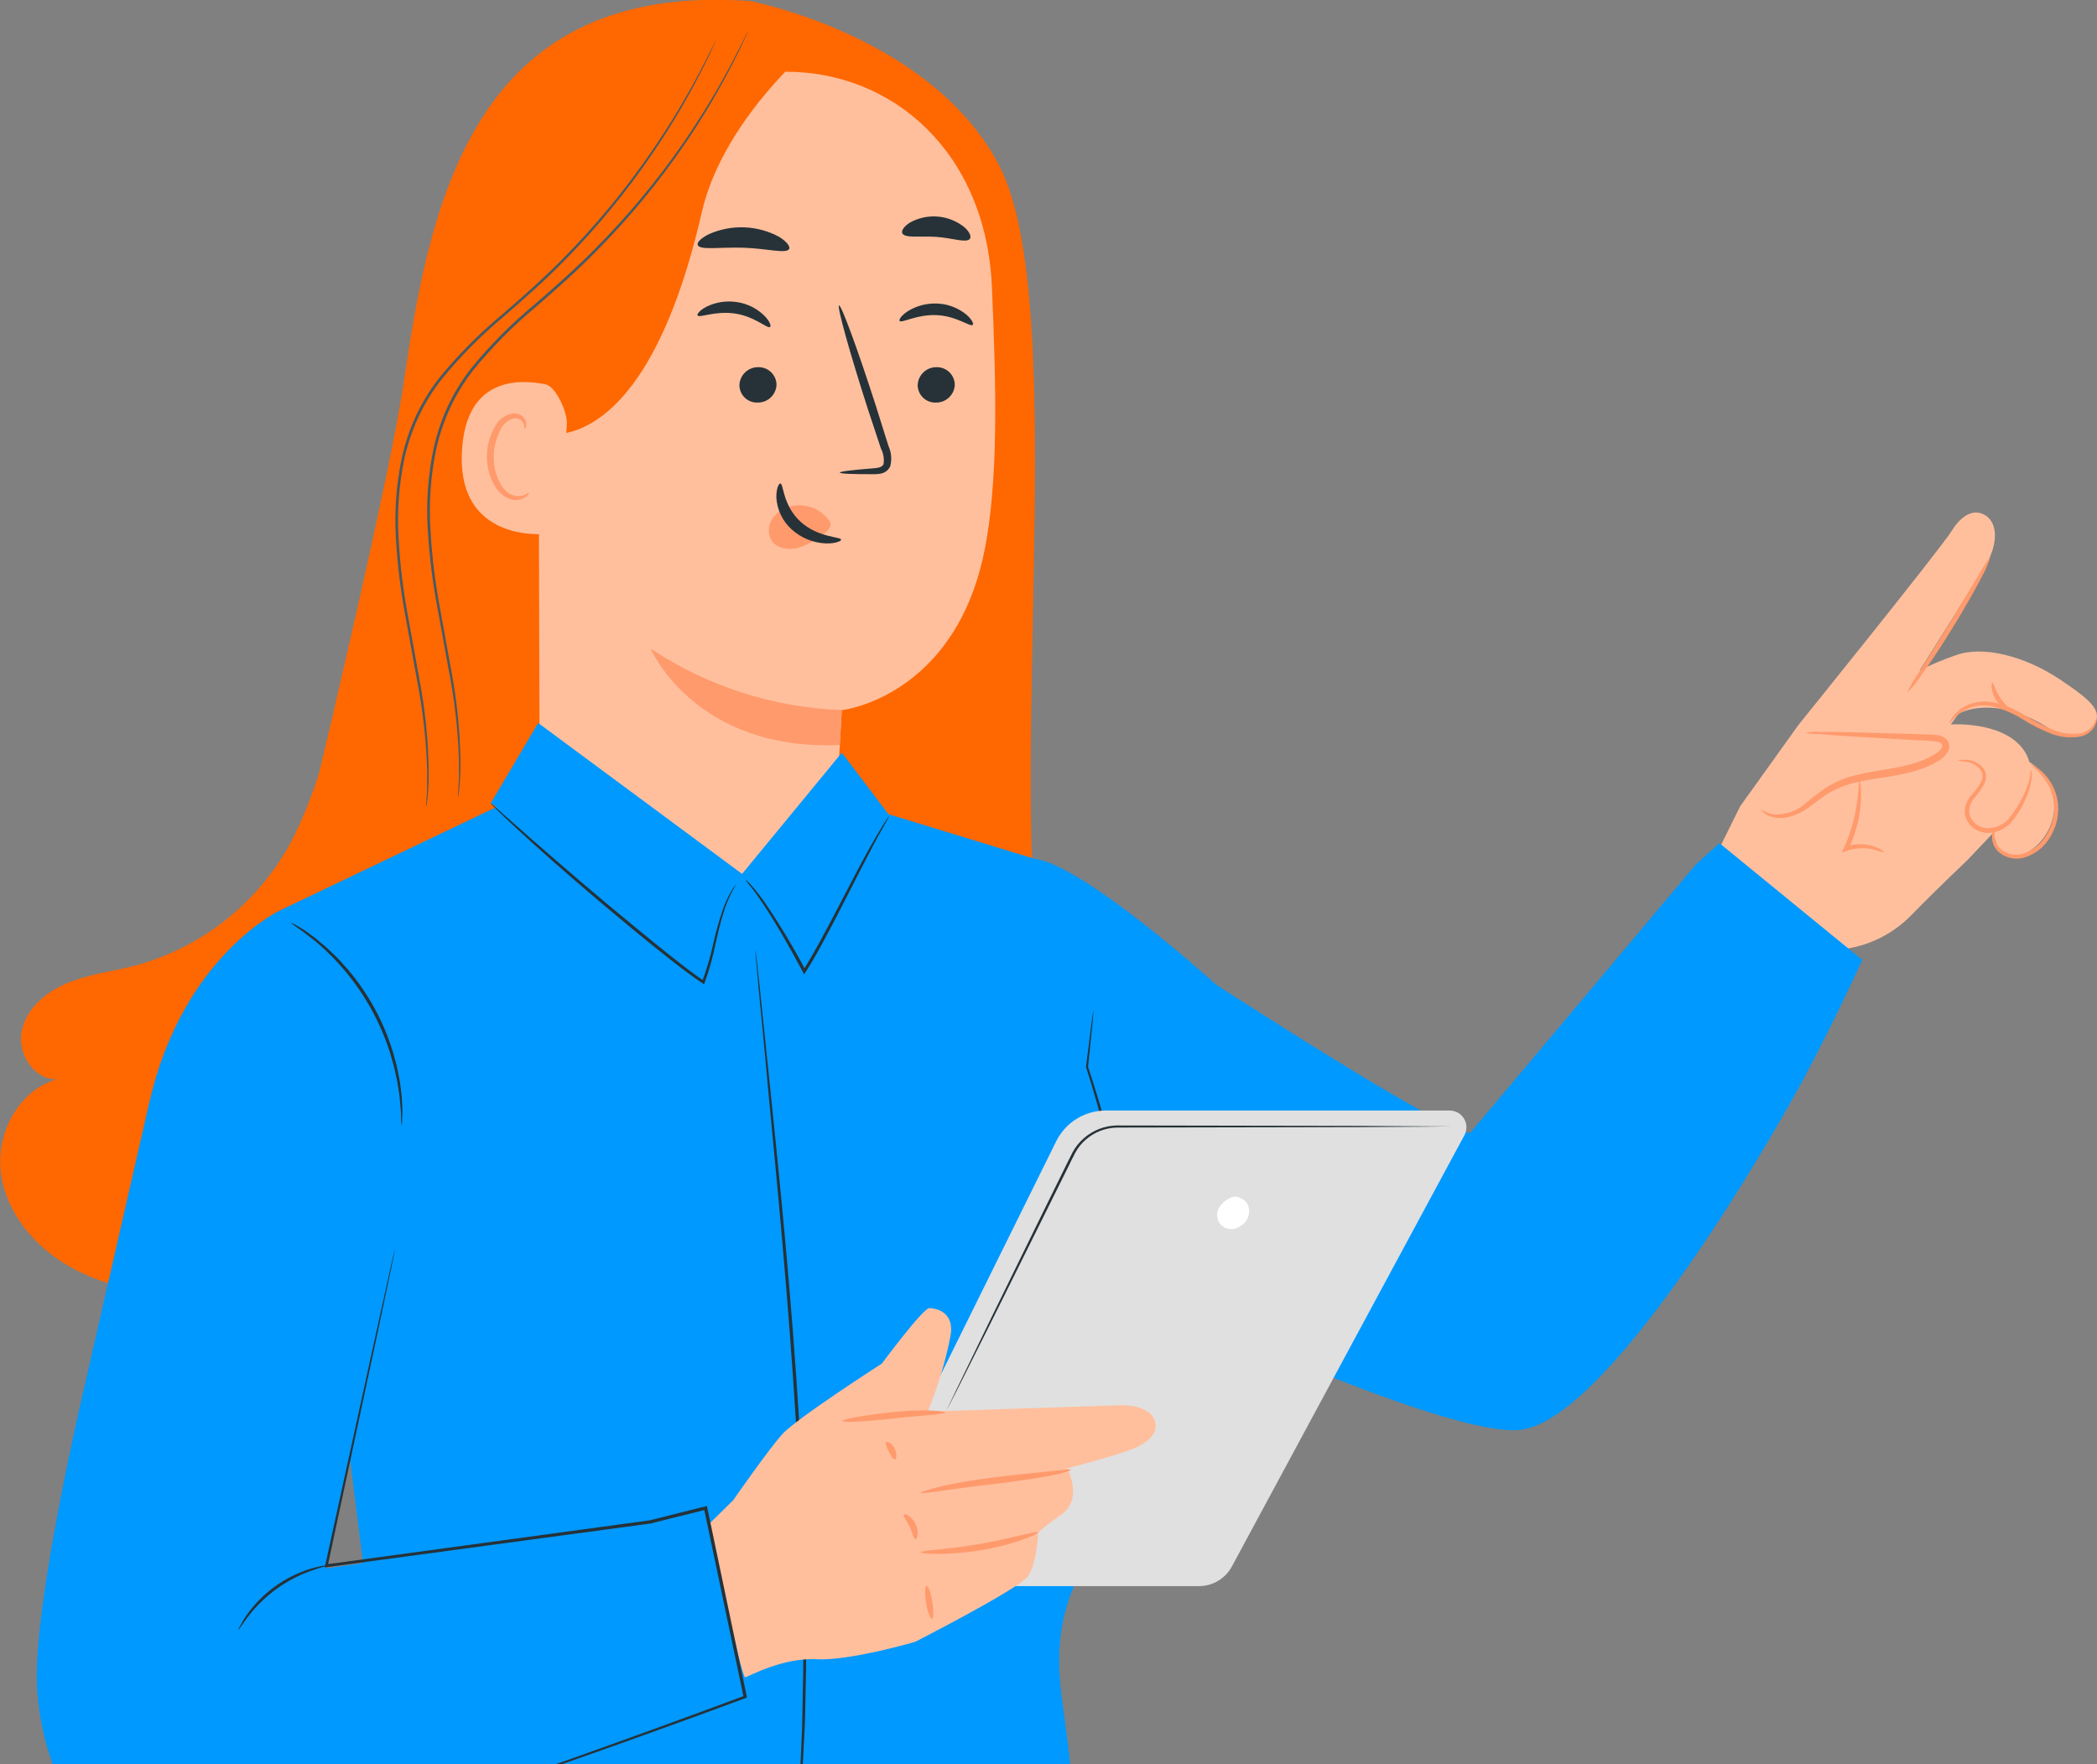 <?xml version="1.0" encoding="UTF-8"?> <svg xmlns="http://www.w3.org/2000/svg" width="397" height="334" viewBox="0 0 397 334" fill="none"><rect x="0" y="0" width="397" height="334" fill="#808080" stroke="none"/> <g clip-path="url(#clip0_4232_779)"> <path d="M10.842 204.299C6.507 204.532 3.254 199.494 4.103 195.229C4.952 190.965 8.68 187.805 12.695 186.137C16.709 184.468 21.077 183.927 25.279 182.889C31.538 181.242 37.397 178.336 42.498 174.347C47.599 170.358 51.835 165.37 54.948 159.688C57.193 155.358 59.039 150.831 60.463 146.165C66.363 121.241 74.547 85.611 76.543 71.735C81.705 35.895 90.882 -3.469 141.98 0.199C141.98 0.199 175.973 6.607 189.009 31.034C200.491 52.511 193.862 117.275 195.384 163.93L184.234 170.658L182.513 170.758C181.22 175.53 179.14 180.052 176.359 184.137C166.179 198.676 152.326 210.365 137.304 219.8C106.951 238.891 70.621 249.298 34.963 245.718C27.43 244.956 19.787 243.509 13.202 239.797C6.618 236.085 1.18 229.666 0.176 222.12C-0.827 214.574 3.551 206.332 10.842 204.299Z" fill="#FF6700"></path> <path d="M148.731 13.578L145.532 10.528L110.966 24.482C108.553 24.614 106.277 25.649 104.59 27.382C102.903 29.115 101.927 31.42 101.856 33.84L102.154 146.673C102.154 154.318 103.643 160.947 108.253 167.045L113.106 173.464C124.135 188.103 146.955 186.898 155.712 170.768C156.25 169.856 156.662 168.875 156.936 167.852C157.157 167.023 157.33 166.182 157.455 165.333C158.48 156.251 158.558 148.385 158.558 148.385C159.164 138.442 159.374 134.321 159.374 134.42C159.374 134.52 180.55 131.979 186.274 104.757C189.12 91.212 188.579 72.585 187.785 54.256C186.66 28.879 169.091 13.556 148.731 13.578Z" fill="#FFBF9D"></path> <path d="M147.01 72.828C146.975 73.746 146.583 74.615 145.917 75.247C145.251 75.879 144.365 76.224 143.447 76.209C143 76.23 142.553 76.16 142.134 76.002C141.714 75.845 141.331 75.605 141.007 75.295C140.683 74.985 140.426 74.612 140.25 74.2C140.074 73.787 139.984 73.343 139.984 72.895C140.021 71.977 140.414 71.111 141.08 70.479C141.745 69.848 142.63 69.502 143.547 69.514C143.992 69.502 144.435 69.579 144.85 69.739C145.265 69.9 145.645 70.141 145.967 70.449C146.289 70.757 146.547 71.126 146.726 71.534C146.905 71.943 147.001 72.382 147.01 72.828Z" fill="#263238"></path> <path d="M180.759 72.828C180.725 73.746 180.333 74.615 179.667 75.247C179.001 75.879 178.114 76.224 177.197 76.209C176.749 76.23 176.303 76.16 175.883 76.002C175.464 75.845 175.08 75.605 174.757 75.295C174.433 74.985 174.175 74.612 173.999 74.2C173.824 73.787 173.733 73.343 173.734 72.895C173.771 71.977 174.164 71.111 174.829 70.479C175.495 69.848 176.38 69.502 177.296 69.514C177.741 69.502 178.184 69.579 178.6 69.739C179.015 69.9 179.394 70.141 179.716 70.449C180.038 70.757 180.296 71.126 180.475 71.534C180.654 71.943 180.751 72.382 180.759 72.828Z" fill="#263238"></path> <path d="M184.156 61.504C183.693 61.946 181.134 59.836 177.351 59.659C173.568 59.483 170.734 61.228 170.315 60.764C170.127 60.543 170.612 59.737 171.859 58.919C173.552 57.867 175.527 57.362 177.517 57.472C179.487 57.563 181.377 58.283 182.91 59.527C184.024 60.466 184.377 61.316 184.156 61.504Z" fill="#263238"></path> <path d="M145.786 61.902C145.278 62.289 142.94 59.925 139.168 59.361C135.396 58.798 132.396 60.245 132.065 59.726C131.9 59.483 132.451 58.731 133.786 58.046C135.579 57.176 137.597 56.879 139.565 57.196C141.511 57.492 143.314 58.397 144.716 59.781C145.764 60.842 146.028 61.725 145.786 61.902Z" fill="#263238"></path> <path d="M158.999 89.466C158.999 89.256 161.359 88.969 165.186 88.671C166.157 88.615 167.083 88.472 167.282 87.82C167.416 86.822 167.238 85.807 166.774 84.914C165.991 82.539 165.164 80.031 164.293 77.413C160.852 66.729 158.414 57.957 158.844 57.825C159.274 57.692 162.418 66.243 165.848 76.927L168.219 84.472C168.765 85.671 168.874 87.024 168.528 88.295C168.37 88.628 168.14 88.921 167.853 89.153C167.567 89.384 167.232 89.548 166.874 89.632C166.33 89.745 165.774 89.793 165.219 89.775C161.381 89.787 158.999 89.687 158.999 89.466Z" fill="#263238"></path> <path d="M159.362 134.421C146.453 133.971 133.921 129.94 123.164 122.776C123.164 122.776 131.436 142.232 158.987 141.039L159.362 134.421Z" fill="#FF9A6C"></path> <path d="M156.936 98.515C156.261 97.573 155.358 96.819 154.312 96.323C153.267 95.826 152.113 95.603 150.958 95.675C150.12 95.71 149.298 95.912 148.54 96.271C147.782 96.629 147.104 97.137 146.546 97.763C146.008 98.37 145.669 99.128 145.574 99.934C145.48 100.74 145.634 101.556 146.017 102.271C146.965 103.751 149.083 104.193 150.914 103.773C152.731 103.228 154.421 102.327 155.888 101.122C156.322 100.826 156.696 100.452 156.991 100.017C157.141 99.815 157.227 99.572 157.239 99.32C157.251 99.068 157.187 98.819 157.057 98.603" fill="#FF9A6C"></path> <path d="M147.738 91.533C148.355 91.533 148.157 95.642 151.521 98.736C154.885 101.829 159.241 101.597 159.241 102.172C159.241 102.426 158.227 102.923 156.374 102.879C153.97 102.787 151.675 101.852 149.888 100.238C148.168 98.691 147.122 96.529 146.977 94.217C146.944 92.494 147.451 91.489 147.738 91.533Z" fill="#263238"></path> <path d="M149.403 47.131C148.874 48.103 145.212 47.042 140.745 46.899C136.278 46.755 132.539 47.407 132.098 46.402C131.899 45.927 132.671 45.065 134.304 44.291C136.408 43.372 138.693 42.945 140.986 43.043C143.279 43.141 145.52 43.76 147.539 44.855C148.951 45.75 149.635 46.678 149.403 47.131Z" fill="#263238"></path> <path d="M183.605 45.23C182.899 46.059 180.296 45.042 177.208 44.843C174.12 44.645 171.396 45.131 170.833 44.192C170.591 43.75 171.054 42.91 172.245 42.148C173.852 41.25 175.689 40.85 177.523 40.999C179.357 41.149 181.105 41.841 182.546 42.987C183.605 43.926 183.925 44.81 183.605 45.23Z" fill="#263238"></path> <path d="M102.539 81.998C102.539 81.998 121.907 88.031 132.87 40.16C136.609 23.82 151.763 10.562 151.763 10.562L145.62 8.706C145.62 8.706 107.436 19.489 106.786 19.964C106.135 20.439 97.157 39.751 97.157 39.751L102.539 81.998Z" fill="#FF6700"></path> <path d="M107.315 80.164C107.414 78.121 105.297 73.182 103.3 72.773C97.962 71.668 88.234 71.602 87.462 85.291C86.359 103.995 105.374 101.2 105.429 100.669C105.484 100.139 106.973 87.268 107.315 80.164Z" fill="#FFBF9D"></path> <path d="M100.124 93.3C100.047 93.234 99.793 93.51 99.231 93.731C98.437 94.013 97.565 93.982 96.793 93.642C94.863 92.803 93.374 89.577 93.484 86.196C93.531 84.588 93.934 83.011 94.665 81.578C94.872 81.004 95.217 80.489 95.669 80.079C96.121 79.669 96.665 79.376 97.256 79.225C97.634 79.145 98.028 79.2 98.369 79.382C98.71 79.564 98.976 79.86 99.12 80.219C99.341 80.76 99.198 81.125 99.297 81.158C99.396 81.191 99.716 80.871 99.617 80.053C99.535 79.584 99.298 79.156 98.944 78.838C98.452 78.416 97.814 78.206 97.168 78.252C96.394 78.363 95.66 78.669 95.036 79.143C94.413 79.617 93.921 80.242 93.606 80.959C92.718 82.533 92.23 84.301 92.183 86.108C92.095 89.886 93.815 93.521 96.473 94.46C96.966 94.637 97.492 94.699 98.011 94.641C98.531 94.584 99.031 94.408 99.473 94.128C100.069 93.753 100.19 93.333 100.124 93.3Z" fill="#FF9A6C"></path> <path d="M86.767 150.871C87.053 148.703 87.19 146.518 87.175 144.331C87.099 138.367 86.494 132.422 85.367 126.566C84.705 122.854 83.966 118.832 83.161 114.413C82.32 109.782 81.764 105.103 81.495 100.404C81.161 95.222 81.532 90.019 82.598 84.937C83.207 82.276 84.087 79.685 85.223 77.203C86.418 74.65 87.898 72.241 89.635 70.022C93.163 65.697 97.101 61.723 101.392 58.157C105.484 54.61 109.411 51.119 112.896 47.551C119.118 41.273 124.755 34.439 129.738 27.134C133.09 22.208 136.129 17.075 138.837 11.766C139.796 9.888 140.502 8.452 140.954 7.402L141.473 6.297C141.544 6.168 141.6 6.031 141.638 5.889C141.561 6.01 141.491 6.135 141.429 6.264C141.285 6.54 141.098 6.916 140.866 7.369C140.381 8.363 139.642 9.822 138.66 11.689C135.889 16.948 132.81 22.039 129.44 26.935C124.426 34.184 118.775 40.968 112.554 47.208C109.069 50.755 105.164 54.212 101.061 57.759C96.742 61.344 92.778 65.34 89.227 69.691C87.459 71.941 85.957 74.387 84.749 76.982C83.592 79.503 82.704 82.14 82.102 84.849C81.024 89.981 80.653 95.237 80.999 100.47C81.284 105.189 81.859 109.886 82.72 114.534L84.925 126.687C86.079 132.513 86.74 138.427 86.9 144.364C86.9 146.474 86.9 148.109 86.778 149.214C86.778 149.744 86.712 150.164 86.701 150.474C86.709 150.608 86.731 150.742 86.767 150.871Z" fill="#455A64"></path> <path d="M80.757 152.661C81.049 150.493 81.186 148.308 81.165 146.121C81.088 140.157 80.483 134.212 79.356 128.355C78.694 124.643 77.955 120.622 77.15 116.203C76.306 111.568 75.746 106.886 75.473 102.183C75.138 97.001 75.509 91.797 76.576 86.716C77.182 84.054 78.062 81.462 79.201 78.982C80.396 76.425 81.876 74.013 83.613 71.79C87.144 67.467 91.081 63.493 95.37 59.924C99.462 56.378 103.389 52.887 106.874 49.318C113.082 43.026 118.701 36.178 123.66 28.857C127.013 23.931 130.052 18.799 132.76 13.489C133.719 11.611 134.425 10.175 134.877 9.126L135.396 8.021C135.464 7.894 135.519 7.761 135.561 7.623C135.478 7.74 135.408 7.866 135.352 7.999L134.789 9.103C134.304 10.098 133.565 11.556 132.583 13.423C129.814 18.684 126.735 23.775 123.363 28.669C118.373 35.941 112.74 42.748 106.532 49.009C103.047 52.555 99.142 56.013 95.039 59.571C90.722 63.155 86.759 67.147 83.205 71.491C81.441 73.744 79.939 76.19 78.727 78.783C77.571 81.305 76.684 83.941 76.08 86.649C75.002 91.782 74.631 97.038 74.977 102.271C75.262 106.99 75.837 111.687 76.698 116.335L78.903 128.488C80.057 134.314 80.717 140.227 80.878 146.165C80.878 148.275 80.878 149.91 80.757 151.015C80.757 151.545 80.69 151.965 80.679 152.274C80.691 152.406 80.717 152.535 80.757 152.661Z" fill="#455A64"></path> <path d="M361.761 173.342C366.691 168.293 372.416 162.88 372.416 162.88L377.246 157.798C377.461 158.216 377.639 158.652 377.776 159.102C377.97 159.972 378.384 160.779 378.978 161.444C380.202 162.548 382.287 162.217 383.71 161.444C385.253 160.569 386.544 159.308 387.454 157.784C388.365 156.26 388.865 154.525 388.904 152.749C388.891 151.051 388.453 149.384 387.63 147.9C386.808 146.416 385.626 145.162 384.195 144.253C383.933 143.318 383.49 142.444 382.893 141.679C378.868 136.475 369.327 137.149 369.327 137.149L370.772 135.138C370.772 135.138 377.291 131.117 388.055 137.967C389.663 139.012 391.596 139.436 393.493 139.16C394.077 139.099 394.641 138.91 395.144 138.606C395.647 138.303 396.077 137.892 396.404 137.403C398.004 134.752 396.537 132.984 389.875 128.565C383.213 124.146 375.338 122.19 370.309 124.035C367.952 124.83 365.656 125.793 363.438 126.919C363.438 126.919 375.383 107.938 376.088 106.679C378.14 103.132 378.294 99.243 376.022 97.664C374.588 96.647 372.019 96.426 369.504 100.492C367.298 104.016 340.475 137.249 340.475 137.249L329.445 152.649L322.42 166.824L346.232 179.96L348.228 179.772C353.354 179.291 358.146 177.014 361.761 173.342Z" fill="#FFBF9D"></path> <path d="M333.394 153.28C335.059 155.047 338.015 154.837 340.188 153.733C342.361 152.628 344.092 150.816 346.177 149.556C352.419 145.8 360.901 147.347 366.956 143.303C367.805 142.729 368.666 141.768 368.291 140.84C367.916 139.912 366.813 139.79 365.875 139.735L341.776 138.696" fill="#FFBF9D"></path> <path d="M341.776 138.718C342.639 138.539 343.523 138.487 344.401 138.563C346.078 138.563 348.515 138.563 351.515 138.652L362.059 138.95L365.103 139.06C366.063 139.171 367.375 138.884 368.577 140.033C368.832 140.335 368.991 140.708 369.032 141.102C369.073 141.496 368.996 141.893 368.809 142.242C368.496 142.83 368.045 143.334 367.496 143.712C366.51 144.377 365.452 144.929 364.342 145.358C359.853 147.07 355.397 147.137 351.614 148.076C349.83 148.45 348.113 149.091 346.519 149.976C345.052 150.827 343.794 151.898 342.537 152.771C340.089 154.649 337.309 155.19 335.6 154.704C333.89 154.218 333.339 153.235 333.394 153.235C334.103 153.686 334.887 154.005 335.71 154.174C336.848 154.259 337.992 154.107 339.068 153.726C340.145 153.346 341.131 152.746 341.964 151.964C343.235 150.899 344.56 149.899 345.934 148.97C347.603 147.959 349.419 147.214 351.316 146.761C355.243 145.733 359.699 145.59 363.835 143.999C364.839 143.613 365.797 143.116 366.691 142.518C367.518 141.955 367.96 141.126 367.563 140.773C367.166 140.419 366.074 140.276 365.037 140.243L361.993 140.088L351.471 139.48C348.471 139.292 346.044 139.116 344.368 138.961C343.497 138.99 342.626 138.909 341.776 138.718Z" fill="#FF9A6C"></path> <path d="M369.008 137.05C369.941 135.825 371.145 134.834 372.526 134.155C374.045 133.523 375.724 133.387 377.324 133.768C379.308 134.276 381.202 135.089 382.938 136.177C384.727 137.307 386.626 138.251 388.607 138.994C390.284 139.603 392.091 139.755 393.846 139.436C394.45 139.321 395.018 139.066 395.507 138.692C395.995 138.318 396.389 137.835 396.658 137.282C397 136.497 396.989 136.022 396.945 136.022C396.901 136.022 396.758 136.442 396.36 137.127C396.073 137.588 395.688 137.981 395.233 138.277C394.777 138.573 394.262 138.765 393.724 138.839C392.082 139.042 390.414 138.833 388.872 138.232C386.953 137.459 385.108 136.517 383.357 135.415C381.544 134.279 379.553 133.457 377.467 132.984C375.705 132.604 373.868 132.818 372.239 133.592C371.166 134.127 370.241 134.92 369.548 135.901C369.096 136.575 368.964 137.028 369.008 137.05Z" fill="#FF9A6C"></path> <path d="M376.86 105.331C375.953 106.512 375.148 107.768 374.456 109.087L368.941 118.246L363.261 127.328C362.416 128.539 361.678 129.822 361.055 131.161C362.11 130.108 363.046 128.94 363.846 127.681C365.445 125.472 367.563 122.279 369.757 118.71C371.952 115.142 373.827 111.827 375.096 109.386C375.826 108.101 376.418 106.742 376.86 105.331Z" fill="#FF9A6C"></path> <path d="M370.64 143.967C371.084 144.102 371.544 144.184 372.008 144.21C372.6 144.25 373.177 144.418 373.698 144.702C374.22 144.986 374.674 145.38 375.03 145.856C375.223 146.192 375.325 146.573 375.325 146.961C375.325 147.348 375.223 147.729 375.03 148.065C374.562 148.916 373.991 149.707 373.331 150.419C372.485 151.293 371.99 152.45 371.941 153.667C371.979 154.336 372.177 154.987 372.519 155.564C372.86 156.141 373.336 156.627 373.905 156.981C374.467 157.321 375.092 157.543 375.742 157.634C376.392 157.725 377.054 157.683 377.688 157.511C378.857 157.23 379.917 156.607 380.732 155.722C381.953 154.24 382.946 152.582 383.677 150.805C384.21 149.629 384.539 148.37 384.647 147.082C384.718 146.609 384.649 146.125 384.449 145.69C384.372 145.69 384.449 146.187 384.305 147.049C384.072 148.267 383.667 149.446 383.103 150.551C382.315 152.215 381.318 153.77 380.136 155.18C378.846 156.561 376.265 157.39 374.39 156.23C373.945 155.955 373.57 155.58 373.295 155.136C373.019 154.691 372.85 154.188 372.802 153.667C372.832 152.626 373.24 151.632 373.949 150.872C374.641 150.099 375.227 149.237 375.691 148.308C375.909 147.867 376.009 147.377 375.982 146.885C375.955 146.393 375.802 145.917 375.537 145.502C375.122 144.971 374.589 144.544 373.98 144.256C373.371 143.969 372.703 143.828 372.03 143.845C371.563 143.796 371.091 143.838 370.64 143.967Z" fill="#FF9A6C"></path> <path d="M377.743 156.683C377.743 156.683 377.357 157.003 377.18 157.788C377.079 158.38 377.117 158.988 377.291 159.564C377.465 160.139 377.771 160.666 378.184 161.102C378.832 161.727 379.632 162.173 380.504 162.396C381.376 162.618 382.29 162.61 383.158 162.372C385.246 161.762 387.022 160.375 388.121 158.495C389.246 156.681 389.778 154.56 389.644 152.429C389.508 150.702 388.914 149.043 387.923 147.623C387.274 146.674 386.45 145.857 385.496 145.215C384.824 144.773 384.394 144.629 384.394 144.674C385.553 145.632 386.574 146.748 387.427 147.988C388.375 149.495 388.878 151.239 388.878 153.02C388.878 154.801 388.375 156.546 387.427 158.053C386.442 159.739 384.871 161.001 383.015 161.599C382.277 161.824 381.495 161.858 380.741 161.698C379.986 161.538 379.285 161.188 378.702 160.682C378.329 160.318 378.038 159.879 377.847 159.393C377.657 158.907 377.573 158.386 377.6 157.865C377.577 157.114 377.809 156.716 377.743 156.683Z" fill="#FF9A6C"></path> <path d="M356.743 161.389C356.743 161.322 356.192 160.77 354.912 160.284C353.125 159.669 351.185 159.669 349.398 160.284L349.927 160.858C350.35 159.949 350.718 159.016 351.03 158.063C352.96 152.539 352.243 147.656 352.023 147.733C351.802 147.811 352.023 152.429 350.192 157.787C349.861 158.759 349.486 159.676 349.089 160.505L348.67 161.422L349.618 161.079C351.232 160.515 352.973 160.423 354.637 160.814C355.326 161.049 356.03 161.241 356.743 161.389Z" fill="#FF9A6C"></path> <path d="M377.169 129.228C376.937 129.228 376.827 131.018 378.051 132.763C379.276 134.509 381.018 135.028 381.074 134.796C381.129 134.564 379.827 133.78 378.779 132.255C377.732 130.73 377.423 129.206 377.169 129.228Z" fill="#FF9A6C"></path> <path d="M201.516 238.305C201.516 238.305 270.681 271.979 287.479 270.731C303.835 269.504 333.901 218.352 341.522 204.1C347.919 192.102 352.552 181.717 352.552 181.717L325.519 159.621L321.107 163.598L278.325 214.485C273.372 214.485 230.193 186.379 230.193 186.379C230.193 186.379 205.52 164.04 196.123 162.637C186.726 161.234 192.428 182.413 192.428 182.413L201.516 238.305Z" fill="#0099FF"></path> <path d="M53.184 172.271L93.992 152.782L92.889 152.097L101.889 136.873L140.492 165.443L159.374 142.496L168.197 154.141L196.09 162.659L202.708 187.804L212.116 210.165C220.939 231.157 220.2 254.446 213.638 276.321V276.464C207.362 297.113 197.789 300.648 201.263 323.241C202.057 328.412 205.785 361.081 205.785 361.081H55.136L70.93 313.342L53.184 172.271Z" fill="#0099FF"></path> <path d="M206.998 191.373C206.935 191.612 206.89 191.856 206.866 192.102C206.789 192.633 206.7 193.329 206.579 194.201C206.336 196.091 206.006 198.731 205.609 201.935V202.023C208.467 210.992 210.795 220.123 212.579 229.367C213.561 234.648 214.255 239.719 214.664 244.359C215.029 248.462 215.158 252.582 215.05 256.7C214.928 260.224 214.631 263.052 214.366 265.008C214.222 265.936 214.112 266.676 214.024 267.217C213.973 267.479 213.947 267.746 213.947 268.013C214.039 267.762 214.105 267.503 214.145 267.24C214.255 266.676 214.399 265.936 214.586 265.03C215.039 262.276 215.33 259.498 215.458 256.711C215.629 252.574 215.541 248.43 215.193 244.304C214.768 239.274 214.083 234.27 213.141 229.312C211.36 220.045 208.969 210.907 205.983 201.957V202.034C206.314 198.775 206.59 196.124 206.778 194.223C206.855 193.351 206.921 192.655 206.965 192.113C207.003 191.868 207.014 191.62 206.998 191.373Z" fill="#263238"></path> <path d="M149.591 359.966C149.635 359.815 149.661 359.659 149.668 359.502C149.668 359.17 149.778 358.717 149.844 358.143C149.988 356.916 150.197 355.171 150.462 352.917C150.594 351.783 150.738 350.523 150.892 349.139C151.002 347.758 151.135 346.244 151.267 344.631C151.399 343.018 151.532 341.317 151.686 339.449C151.841 337.582 151.896 335.671 152.006 333.627C152.116 331.583 152.227 329.451 152.337 327.219C152.447 324.988 152.447 322.668 152.513 320.27C152.679 315.464 152.591 310.327 152.635 304.925C152.502 294.12 152.083 282.254 151.344 269.803C149.822 244.901 147.506 222.44 145.83 206.189C144.992 198.08 144.308 191.517 143.833 186.943C143.591 184.734 143.392 182.944 143.26 181.717C143.194 181.143 143.139 180.69 143.094 180.359C143.087 180.202 143.065 180.047 143.028 179.895C143.011 180.049 143.011 180.204 143.028 180.359C143.028 180.701 143.094 181.143 143.139 181.728C143.249 182.955 143.403 184.711 143.602 186.965C144.032 191.539 144.705 198.113 145.422 206.233C146.955 222.496 149.205 244.956 150.727 269.836C151.466 282.276 151.896 294.142 152.061 304.936C152.061 310.327 152.138 315.464 151.984 320.259C151.94 322.653 151.896 324.969 151.852 327.208C151.752 329.418 151.653 331.572 151.565 333.605C151.477 335.638 151.411 337.593 151.267 339.427C151.124 341.261 151.014 342.985 150.903 344.609C150.793 346.233 150.672 347.724 150.572 349.116C150.473 350.508 150.308 351.757 150.197 352.895C149.977 355.104 149.811 356.905 149.69 358.132L149.569 359.49C149.564 359.649 149.571 359.808 149.591 359.966Z" fill="#263238"></path> <path d="M141.131 166.614C141.43 167.039 141.754 167.445 142.102 167.83C142.741 168.603 143.59 169.796 144.605 171.321C146.635 174.37 149.237 178.822 152.017 184.048L152.248 184.479L152.502 184.059C153.605 182.325 154.708 180.446 155.745 178.48C159.318 171.906 162.252 165.808 164.568 161.477C165.671 159.268 166.664 157.588 167.326 156.384C167.623 155.832 167.877 155.379 168.086 155.003C168.189 154.849 168.27 154.682 168.329 154.506C168.329 154.506 168.197 154.649 167.987 154.948L167.127 156.274C166.41 157.434 165.395 159.146 164.204 161.289C161.822 165.576 158.822 171.641 155.259 178.204C154.156 180.159 153.12 182.037 152.05 183.728H152.535C150.233 179.367 147.692 175.136 144.925 171.056C144.109 169.867 143.226 168.727 142.278 167.642C142.023 167.353 141.75 167.08 141.462 166.824C141.23 166.692 141.142 166.603 141.131 166.614Z" fill="#263238"></path> <path d="M92.911 152.098C93.055 152.297 93.221 152.478 93.407 152.639L94.907 154.119C96.22 155.379 98.15 157.191 100.576 159.378C105.429 163.797 112.223 169.686 119.922 176.028C122.238 177.939 124.499 179.773 126.683 181.485C128.866 183.198 130.962 184.8 133.025 186.17L133.289 186.335L133.399 186.059C134.307 183.539 135.022 180.954 135.539 178.326C136.057 176.006 136.576 173.995 137.105 172.371C137.505 171.108 138.018 169.884 138.638 168.714C139.08 167.918 139.355 167.51 139.333 167.488C139.311 167.465 139.234 167.576 139.091 167.764C138.877 168.044 138.678 168.335 138.495 168.636C137.812 169.786 137.25 171.005 136.819 172.271C136.156 174.226 135.592 176.214 135.131 178.226C134.582 180.814 133.845 183.358 132.925 185.838L133.3 185.717C131.282 184.38 129.208 182.745 127.036 181.032C124.863 179.32 122.624 177.464 120.286 175.564C112.565 169.233 105.76 163.345 100.852 159.047L95.05 153.932L93.484 152.54C93.307 152.375 93.115 152.227 92.911 152.098Z" fill="#263238"></path> <path d="M55.025 174.646C55.475 175.055 55.958 175.425 56.47 175.751C57.059 176.136 57.626 176.552 58.169 177C58.808 177.508 59.569 178.049 60.374 178.767C61.23 179.495 62.047 180.265 62.823 181.076C63.705 181.916 64.533 182.921 65.437 183.949C69.227 188.506 72.093 193.76 73.874 199.416C74.249 200.731 74.635 201.968 74.867 203.161C75.128 204.255 75.334 205.361 75.485 206.476C75.672 207.492 75.705 208.431 75.794 209.249C75.874 209.946 75.918 210.646 75.926 211.348C75.909 211.954 75.95 212.561 76.047 213.16C76.122 212.559 76.155 211.953 76.146 211.348C76.189 210.641 76.189 209.933 76.146 209.227C76.116 208.288 76.039 207.351 75.915 206.42C75.794 205.288 75.61 204.163 75.363 203.051C75.154 201.836 74.779 200.576 74.415 199.25C72.674 193.49 69.769 188.149 65.878 183.562C64.952 182.535 64.102 181.529 63.198 180.701C62.396 179.892 61.549 179.128 60.661 178.414C59.889 177.718 59.095 177.188 58.455 176.69C57.892 176.264 57.302 175.873 56.691 175.519C56.159 175.185 55.602 174.893 55.025 174.646Z" fill="#263238"></path> <path d="M15.949 262.644C15.949 262.644 24.86 223.689 28.224 208.873C34.577 180.845 53.184 172.271 53.184 172.271L75.584 233.245L61.72 296.937L123.242 288.098L133.653 285.469L141.153 321.231L121.653 329.175C121.653 329.175 52.169 355.381 31.676 352.895C11.184 350.409 7.048 327.219 6.96 317.674C6.816 301.257 15.949 262.644 15.949 262.644Z" fill="#0099FF"></path> <path d="M174.075 268.4L199.961 216.055C200.831 214.305 202.172 212.833 203.832 211.806C205.493 210.78 207.407 210.238 209.358 210.243H274.431C274.981 210.239 275.522 210.378 276.002 210.647C276.482 210.916 276.883 211.305 277.167 211.777C277.451 212.249 277.607 212.786 277.621 213.337C277.634 213.887 277.504 214.432 277.244 214.917L233.215 296.561C232.607 297.689 231.705 298.63 230.606 299.286C229.507 299.941 228.251 300.286 226.972 300.284H159.506L174.075 268.4Z" fill="#E0E0E0"></path> <path d="M178.951 267.427C179.017 267.336 179.076 267.24 179.127 267.14L179.59 266.267L181.311 262.898L187.554 250.458L196.741 231.974L202.156 221.059C202.62 220.12 203.083 219.137 203.579 218.209C204.084 217.285 204.749 216.458 205.542 215.767C207.168 214.334 209.245 213.52 211.41 213.469L257.259 213.381L271.145 213.292L274.928 213.237H275.909C276.019 213.247 276.13 213.247 276.24 213.237H275.909H274.928H271.145L257.259 213.149L211.388 213.071C209.092 213.125 206.889 213.99 205.167 215.513C204.324 216.248 203.618 217.127 203.083 218.109C202.564 219.081 202.123 220.032 201.649 220.982L196.267 231.919L187.19 250.458C184.642 255.717 182.568 259.981 181.123 262.975L179.491 266.389C179.326 266.764 179.193 267.052 179.083 267.284C179.035 267.328 178.991 267.376 178.951 267.427Z" fill="#263238"></path> <path d="M236.171 227.931C236.518 228.658 236.577 229.49 236.335 230.259C236.094 231.028 235.57 231.677 234.869 232.074C234.313 232.518 233.609 232.735 232.899 232.681C232.19 232.628 231.527 232.308 231.042 231.786C230.729 231.39 230.526 230.917 230.454 230.416C230.382 229.916 230.445 229.405 230.634 228.936C231.053 227.897 232.95 226.218 234.318 226.594C234.318 226.594 235.763 227.102 236.171 227.931Z" fill="white"></path> <path d="M138.804 284.021C138.804 284.021 145.421 274.498 148.091 271.526C150.76 268.554 166.951 258.147 166.951 258.147C166.951 258.147 174.737 247.651 175.929 247.651C177.12 247.651 180.925 248.325 179.899 253.175C178.942 257.993 177.512 262.703 175.631 267.239L212.358 266.024C214.564 266.024 217.685 266.621 218.535 268.731C219.638 271.305 217.057 273.073 215.447 273.868C213.241 274.973 206.623 276.785 202.057 277.989C202.123 278.111 205.09 283.8 200.954 286.728C196.818 289.656 196.542 290.23 196.542 290.23C196.542 290.23 196.333 296.119 194.535 298.494C192.737 300.869 173.292 310.813 173.292 310.813C173.292 310.813 160.862 314.47 154.543 314.127C148.223 313.785 141.782 317.364 141.076 317.552C140.37 317.74 134.238 288.518 134.238 288.518L138.804 284.021Z" fill="#FFBF9D"></path> <path d="M178.951 267.428C178.951 267.77 174.539 267.936 169.256 268.532C163.973 269.129 159.506 269.383 159.473 269.019C159.44 268.654 163.73 267.914 169.135 267.328C174.539 266.743 178.962 267.096 178.951 267.428Z" fill="#FF9A6C"></path> <path d="M174.318 282.651C174.208 282.276 180.506 280.574 188.425 279.668C192.373 279.171 195.947 278.818 198.528 278.564C201.108 278.31 202.697 278.078 202.741 278.243C202.785 278.409 201.23 278.917 198.66 279.414C196.09 279.912 192.517 280.409 188.579 280.906C180.715 281.768 174.417 282.928 174.318 282.651Z" fill="#FF9A6C"></path> <path d="M174.318 293.865C174.318 293.512 179.347 293.357 185.425 292.307C191.502 291.258 196.31 289.766 196.454 290.098C196.597 290.429 191.877 292.451 185.656 293.49C179.436 294.528 174.318 294.175 174.318 293.865Z" fill="#FF9A6C"></path> <path d="M176.425 306.449C176.094 306.449 175.587 305.146 175.322 303.433C175.057 301.721 175.068 300.284 175.399 300.229C175.73 300.174 176.237 301.522 176.502 303.234C176.767 304.947 176.756 306.394 176.425 306.449Z" fill="#FF9A6C"></path> <path d="M173.336 291.391C172.984 291.391 172.807 290.286 172.234 289.071C171.66 287.855 170.899 287.049 171.131 286.762C171.362 286.474 172.631 287.027 173.336 288.54C174.042 290.054 173.656 291.446 173.336 291.391Z" fill="#FF9A6C"></path> <path d="M169.388 276.31C169.046 276.31 168.693 275.636 168.285 274.819C167.877 274.001 167.524 273.283 167.756 273.04C167.987 272.797 168.859 273.239 169.377 274.277C169.896 275.316 169.719 276.288 169.388 276.31Z" fill="#FF9A6C"></path> <path d="M61.72 347.945L62.117 347.879L63.22 347.625C64.246 347.393 65.757 347.051 67.698 346.52C71.591 345.493 77.227 343.769 84.242 341.482C98.359 336.909 118.146 329.97 141.164 321.475L141.374 321.397V321.165C139.057 310.117 136.532 297.964 133.896 285.403L133.83 285.116L133.543 285.182L126.925 286.839L123.076 287.811L61.764 296.164L62.04 296.462C65.889 278.443 69.099 263.451 71.349 252.944C72.451 247.718 73.312 243.597 73.918 240.791C74.194 239.399 74.415 238.327 74.569 237.587C74.724 236.847 74.767 236.482 74.767 236.482C74.767 236.482 74.668 236.847 74.492 237.587C74.315 238.327 74.084 239.399 73.764 240.78L71.073 252.933C68.779 263.428 65.492 278.398 61.554 296.407L61.488 296.749L61.83 296.694L123.153 288.43L127.013 287.458L133.631 285.812L133.278 285.591C135.925 298.174 138.462 310.261 140.789 321.342L140.965 321.033C117.969 329.573 98.205 336.566 84.131 341.239C77.095 343.559 71.481 345.338 67.587 346.421C65.657 346.995 64.146 347.36 63.176 347.625L62.073 347.923L61.72 347.945Z" fill="#263238"></path> <path d="M45.088 308.626C45.176 308.626 45.772 307.62 46.941 306.085C50.009 302.069 54.179 299.036 58.941 297.357C60.761 296.716 61.941 296.473 61.919 296.373C61.634 296.351 61.347 296.374 61.069 296.44C60.323 296.569 59.587 296.746 58.864 296.97C53.928 298.473 49.635 301.584 46.665 305.808C46.218 306.44 45.82 307.105 45.474 307.797C45.299 308.049 45.169 308.329 45.088 308.626Z" fill="#263238"></path> </g> <defs> <clipPath id="clip0_4232_779"> <rect width="397" height="334" fill="white" transform="matrix(-1 0 0 1 397 0)"></rect> </clipPath> </defs> </svg> 